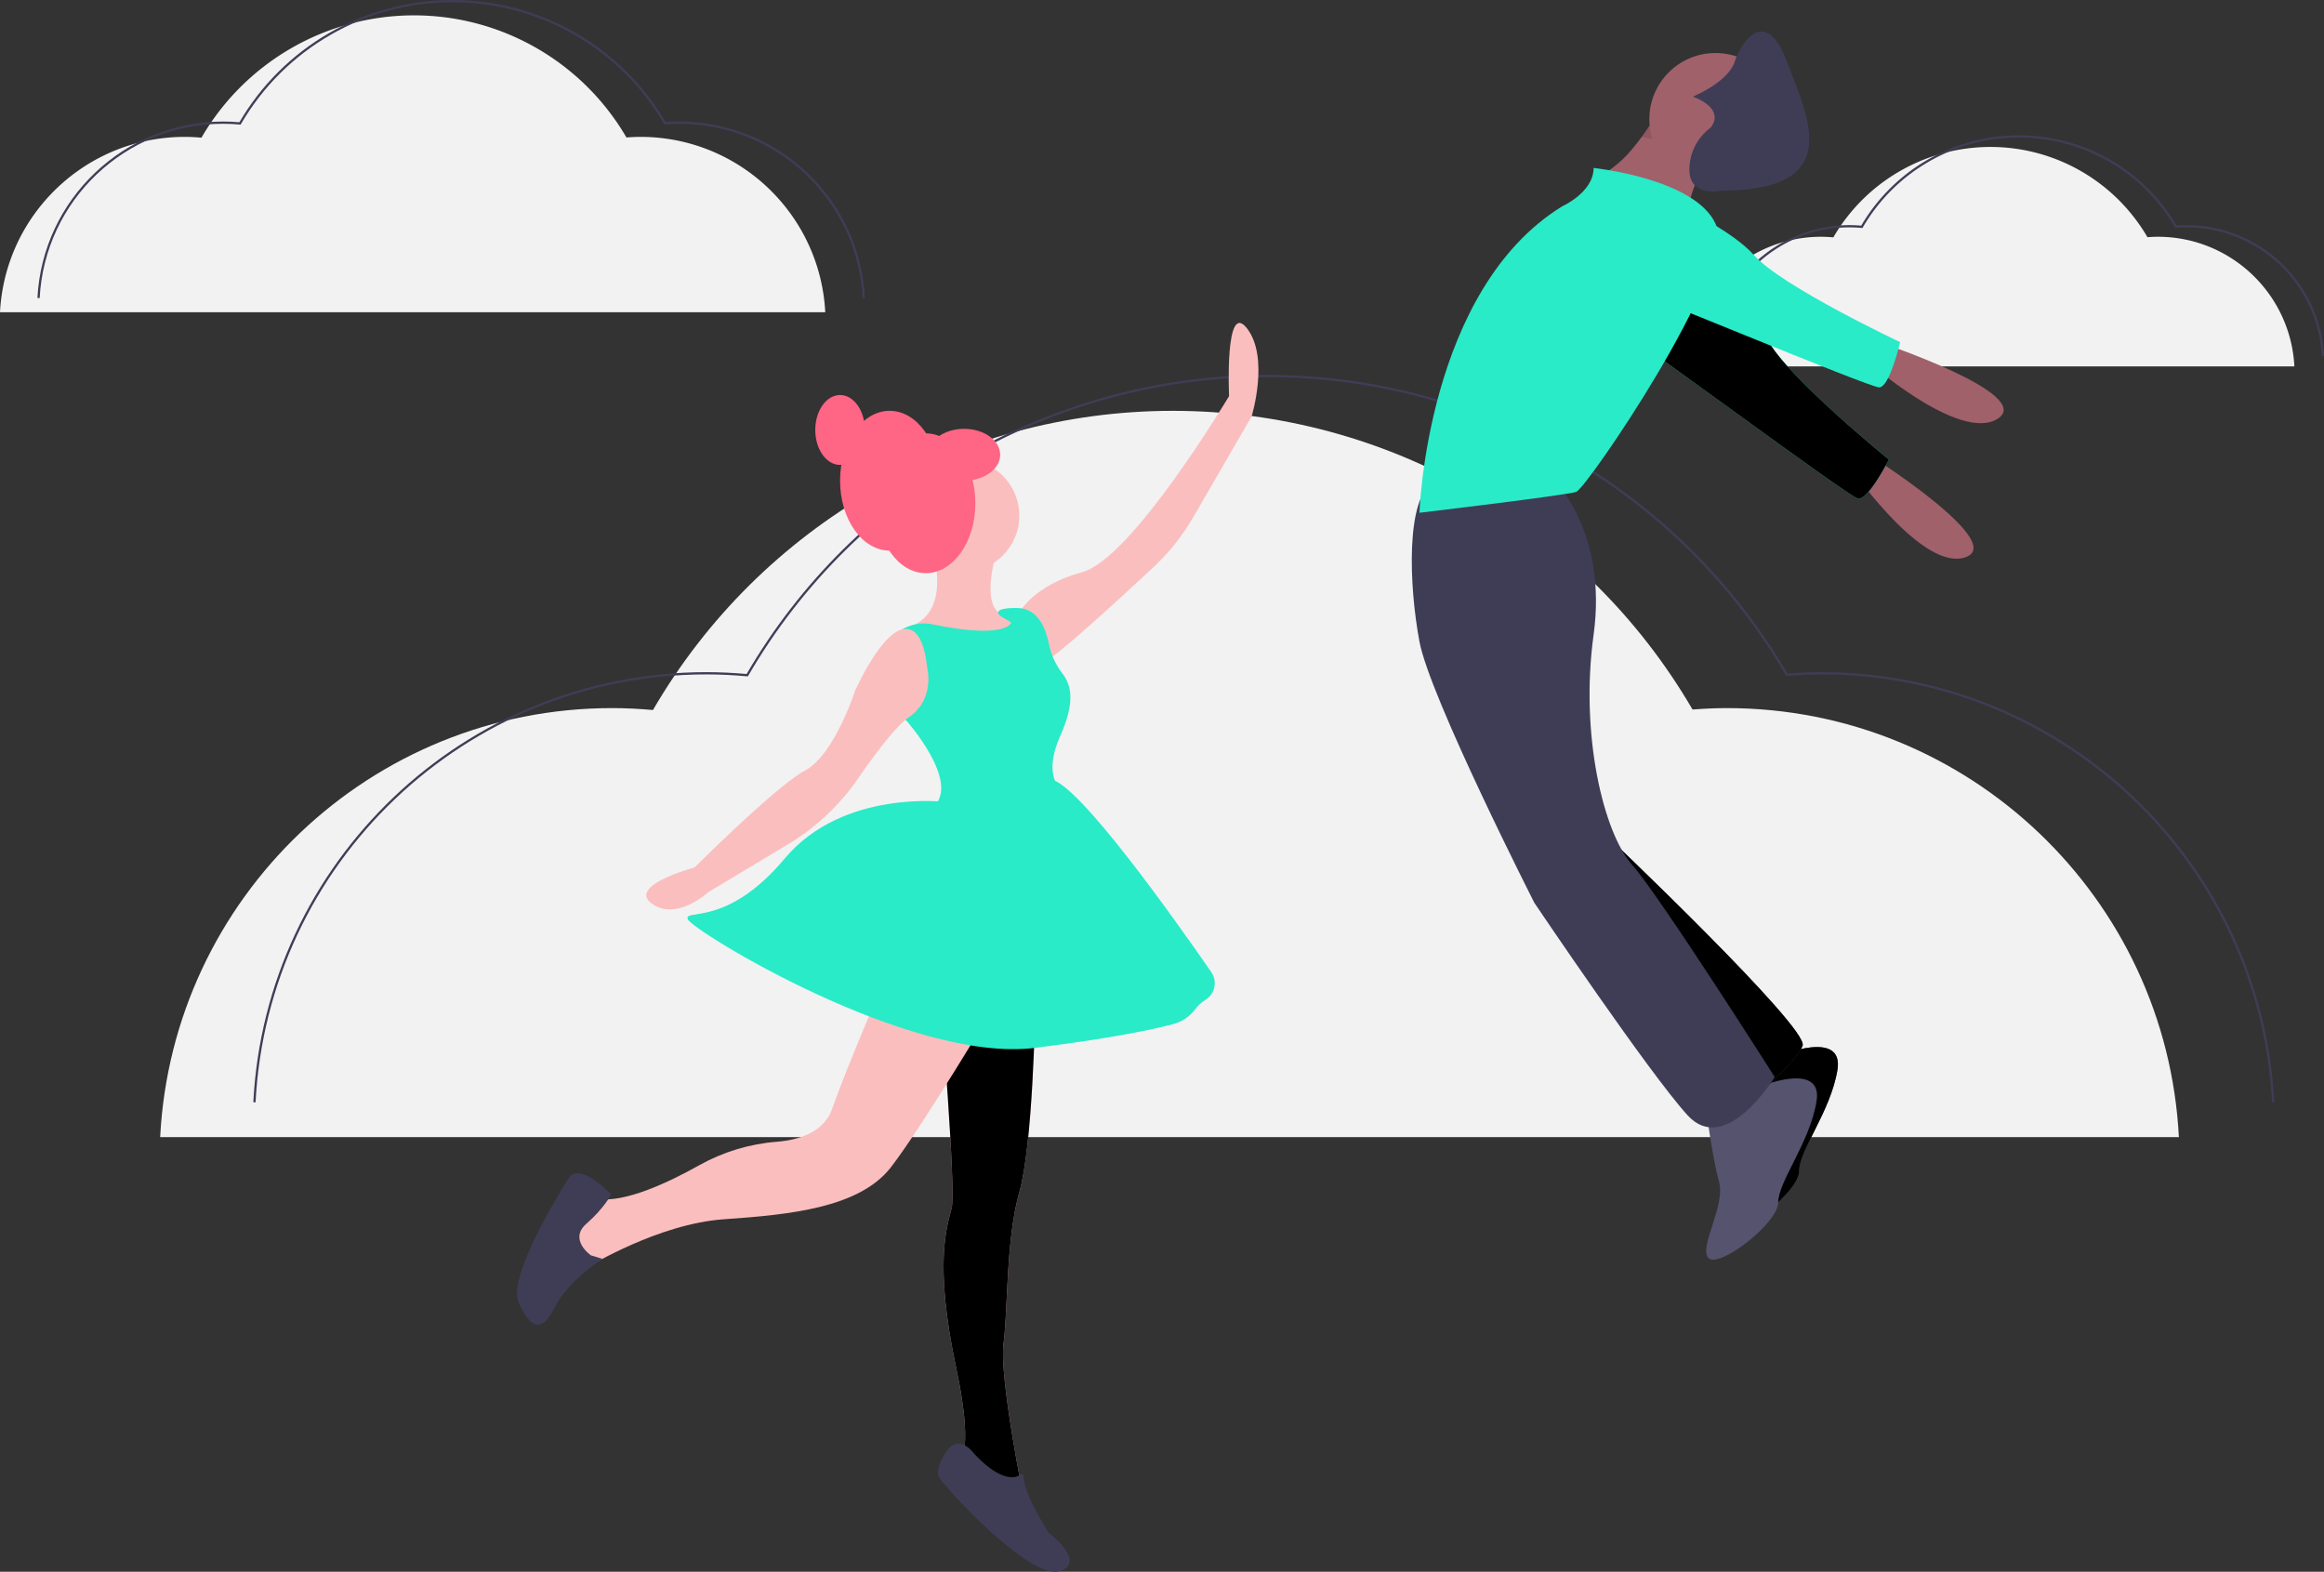 <svg xmlns="http://www.w3.org/2000/svg" xmlns:xlink="http://www.w3.org/1999/xlink" viewBox="0 0 1030.575 696.978"><rect x="0" y="0" width="1030.575" height="696.978" fill="#333333" stroke="none"/><use xlink:href="#B" fill="#f2f2f2"/><use xlink:href="#B" x="12.631" y="-4.665" fill="none" stroke="#3f3d56" stroke-miterlimit="10"/><use xlink:href="#C" fill="#f2f2f2"/><use xlink:href="#C" x="41.806" y="-15.44" fill="none" stroke="#3f3d56" stroke-miterlimit="10"/><path d="M0 138.467c2.281-43.592 38.291-77.767 81.943-77.768a82.96 82.96 0 0 1 7.394.348c19.507-33.56 55.387-54.216 94.204-54.234s74.716 20.604 94.255 54.145c2.056-.154 4.126-.259 6.222-.259 43.651.001 79.661 34.176 81.943 77.768" fill="#f2f2f2"/><path d="M17.091 132.154c2.281-43.592 38.291-77.767 81.943-77.768 2.494 0 4.956.13 7.394.348C125.934 21.175 161.814.518 200.631.5s74.716 20.604 94.255 54.145c2.056-.154 4.126-.259 6.222-.259 43.651.001 79.661 34.176 81.943 77.768" fill="none" stroke="#3f3d56" stroke-miterlimit="10"/><g fill="#fbbebe"><path d="M411.025 235.66s14 34-7 42c0 0 30 13 37 10s12-10 12-12-7-3-7-3-13 1-3-32z"/><circle cx="427.025" cy="228.66" r="25"/></g><g fill="#ff6584"><ellipse cx="410.525" cy="223.16" rx="22" ry="31"/><ellipse cx="394.525" cy="213.16" rx="22" ry="31"/><ellipse cx="372.525" cy="190.66" rx="11" ry="15.5"/></g><g fill="#fbbebe"><path d="M452.025 271.66s6-12 28-18 65-78 65-78-2-43 8-30 2 39 2 39l-25.804 44.571c-4.814 8.319-10.838 15.877-17.872 22.426-15.954 14.849-44.459 41.003-47.323 41.003-4 0-12-21-12-21z"/><use xlink:href="#D"/></g><use xlink:href="#D" opacity=".1"/><path d="M452.78 653.841c-2.479 1.722-8.848 3.47-20.755-9.181 0 0-7-10-13 0s-2 11 2 16c3.861 4.827 34.747 37.609 47.678 36.278.449-.044.893-.137 1.322-.278 12-4-5-17-5-17s-11.145-17.147-11.209-25.244a.67.67 0 0 0-1.036-.575z" fill="#3f3d56"/><path d="M393.025 432.66s-17 39-24 59c-3.675 10.5-14.792 13.834-24.524 14.632-12.033.937-23.722 4.459-34.269 10.327-13.996 7.856-33.095 16.771-45.207 15.041-21-3-4 30-4 30s31-19 60-21 60-5 74-23 48-75 48-75z" fill="#fbbebe"/><path d="M262.025 556.66s-10-7-2-14 11-13 11-13-14-15-19-7-27 44-22 55 10 14 16 2 21.132-21.447 21.132-21.447z" fill="#3f3d56"/><path d="M448.025 276.66s-3.324 6.649-34.217.247c-8.372-1.845-16.942 2.152-20.908 9.753-3.875 7.75-4.375 19 9.125 33 0 0 24 27 12 38s57-7 57-7-9-6-1-24c6.286-14.143 5.781-22.112.91-28.274-2.94-3.833-4.94-8.302-5.839-13.048-1.365-6.694-4.739-15.083-13.071-15.678 0 0-8.759-.513-9.38 1.743s7.38 4.257 5.38 5.257z" fill="#29ebc8"/><path d="M411.464 297.873l-.636-4.225c-.604-4.828-2.9-16.526-10.841-14.513-9.961 2.525-20.961 27.525-20.961 27.525s-9 28-22 35-49 43-49 43-30 8-19 16 25-5 25-5l35.369-21.221a101.25 101.25 0 0 0 31.196-29.331c7.368-10.671 16.595-23.005 22.442-27.08a19.28 19.28 0 0 0 7.557-9.879c1.068-3.314 1.367-6.828.875-10.276z" fill="#fbbebe"/><path d="M420.025 355.66s-46-6-72 25-45 22-43 27 98 64 154 57c34.093-4.262 52.248-8.153 61.235-10.545 3.857-.992 7.259-3.274 9.64-6.467 1.334-1.767 2.987-3.269 4.874-4.426 1.958-1.286 3.311-3.312 3.75-5.613s-.074-4.683-1.422-6.599c-15.86-22.946-58.917-83.729-71.078-85.35-15-2-46 10-46 10z" fill="#29ebc8"/><ellipse cx="427.525" cy="201.66" rx="16" ry="11.5" fill="#ff6584"/><path d="M746.842 99.188a113.39 113.39 0 0 1 4.17-15.553c1.807-4.943 4.093-9.159 6.642-9.159 6.178 0-21.624-26.257-21.624-26.257s-1.745 3.243-4.634 7.615a107.7 107.7 0 0 1-6.919 9.422 51.65 51.65 0 0 1-11.615 10.765c-12.356 7.723 33.98 23.168 33.98 23.168zm81.797 102.384s61.937 39.133 42.853 45.563-50.7-39.544-50.7-39.544z" fill="#a0616a"/><use xlink:href="#E" fill="#29ebc8"/><use xlink:href="#E" opacity=".1"/><path d="M833.336 151.703s69.504 23.168 52.514 33.98-58.692-26.257-58.692-26.257z" fill="#a0616a"/><use xlink:href="#F" fill="#55536e"/><use xlink:href="#F" opacity=".1"/><use xlink:href="#F" x="-9.268" y="13.901" fill="#55536e"/><use xlink:href="#G" fill="#3f3d56"/><use xlink:href="#G" opacity=".1"/><path d="M689.694 213.484s23.168 23.168 16.99 67.96 4.634 88.039 16.99 101.939S787 477.6 787 477.6s-21.624 35.524-38.613 16.99-67.96-94.217-67.96-94.217-46.336-91.128-50.97-115.84-6.178-63.326 6.178-71.049 54.059 0 54.059 0z" fill="#3f3d56"/><path d="M727.999 60.714c18.04 3.738 16.249 4.464 27.338 8.356.062-.185.124-.34.185-.494 1.699-4.047 2.765 1.267 5.221 1.267 6.178 0-21.624-26.257-21.624-26.257s-1.05 1.946-2.857 4.865l-1.776 2.749-1.745 2.579z" opacity=".1"/><circle cx="760.743" cy="52.852" r="29.346" fill="#a0616a"/><g fill="#29ebc8"><path d="M706.684 74.476s44.792 4.634 54.059 24.713-57.148 117.385-61.782 118.929-69.504 9.267-69.504 9.267 3.089-98.85 63.326-135.919c0 0 13.901-6.178 13.901-16.99z"/><path d="M731.397 85.287s33.98 13.901 46.336 27.802 64.871 38.613 64.871 38.613-4.634 20.079-9.267 20.079-111.207-44.792-122.018-47.881-4.634-40.158 20.079-38.613z"/></g><path d="M758.426 56.714s7.723-7.723-7.723-13.901c0 0 15.445-6.178 18.534-15.445s13.901-24.713 23.168 0 26.257 57.148-29.346 57.148c0 0-13.901 3.089-13.901-9.267a23.17 23.17 0 0 1 9.267-18.534z" fill="#3f3d56"/><defs ><path id="B" d="M746.975 162.467c1.686-32.217 28.3-57.475 60.561-57.476a61.31 61.31 0 0 1 5.464.257c14.417-24.803 40.935-40.069 69.623-40.083s55.22 15.228 69.661 40.017c1.52-.114 3.049-.191 4.598-.191 32.261.001 58.875 25.259 60.561 57.476"/><path id="C" d="M71.025 504.227c5.455-105.98 93.109-190.232 200.445-190.232 6.1 0 12.124.318 18.086.851 47.717-82.092 135.484-132.621 230.437-132.666s182.768 50.401 230.562 132.448c5.03-.378 10.093-.633 15.219-.633 107.336 0 194.99 84.253 200.445 190.232"/><path id="D" d="M417.025 442.66s7 85 5 93-8 24 2 71-2 44-2 44l32 14s-11-54-9-69 1-46 7-67 7-80 7-80z"/><path id="E" d="M745.562 112.685s29.664 21.631 38.333 38.086 53.741 53.02 53.741 53.02-9.306 18.386-13.804 17.277-97.251-70.111-107.009-75.698 5.114-40.1 28.739-32.684z"/><path id="F" d="M788.545 468.333s29.346-12.356 26.257 6.178-16.99 35.524-16.99 44.792-26.257 29.346-30.891 24.713 7.723-23.168 4.634-33.98-6.178-35.524-6.178-35.524z"/><path id="G" d="M711.318 369.482s91.128 86.494 88.039 94.217-23.168 24.713-23.168 24.713-69.504-91.128-64.871-118.929z"/></defs></svg>
